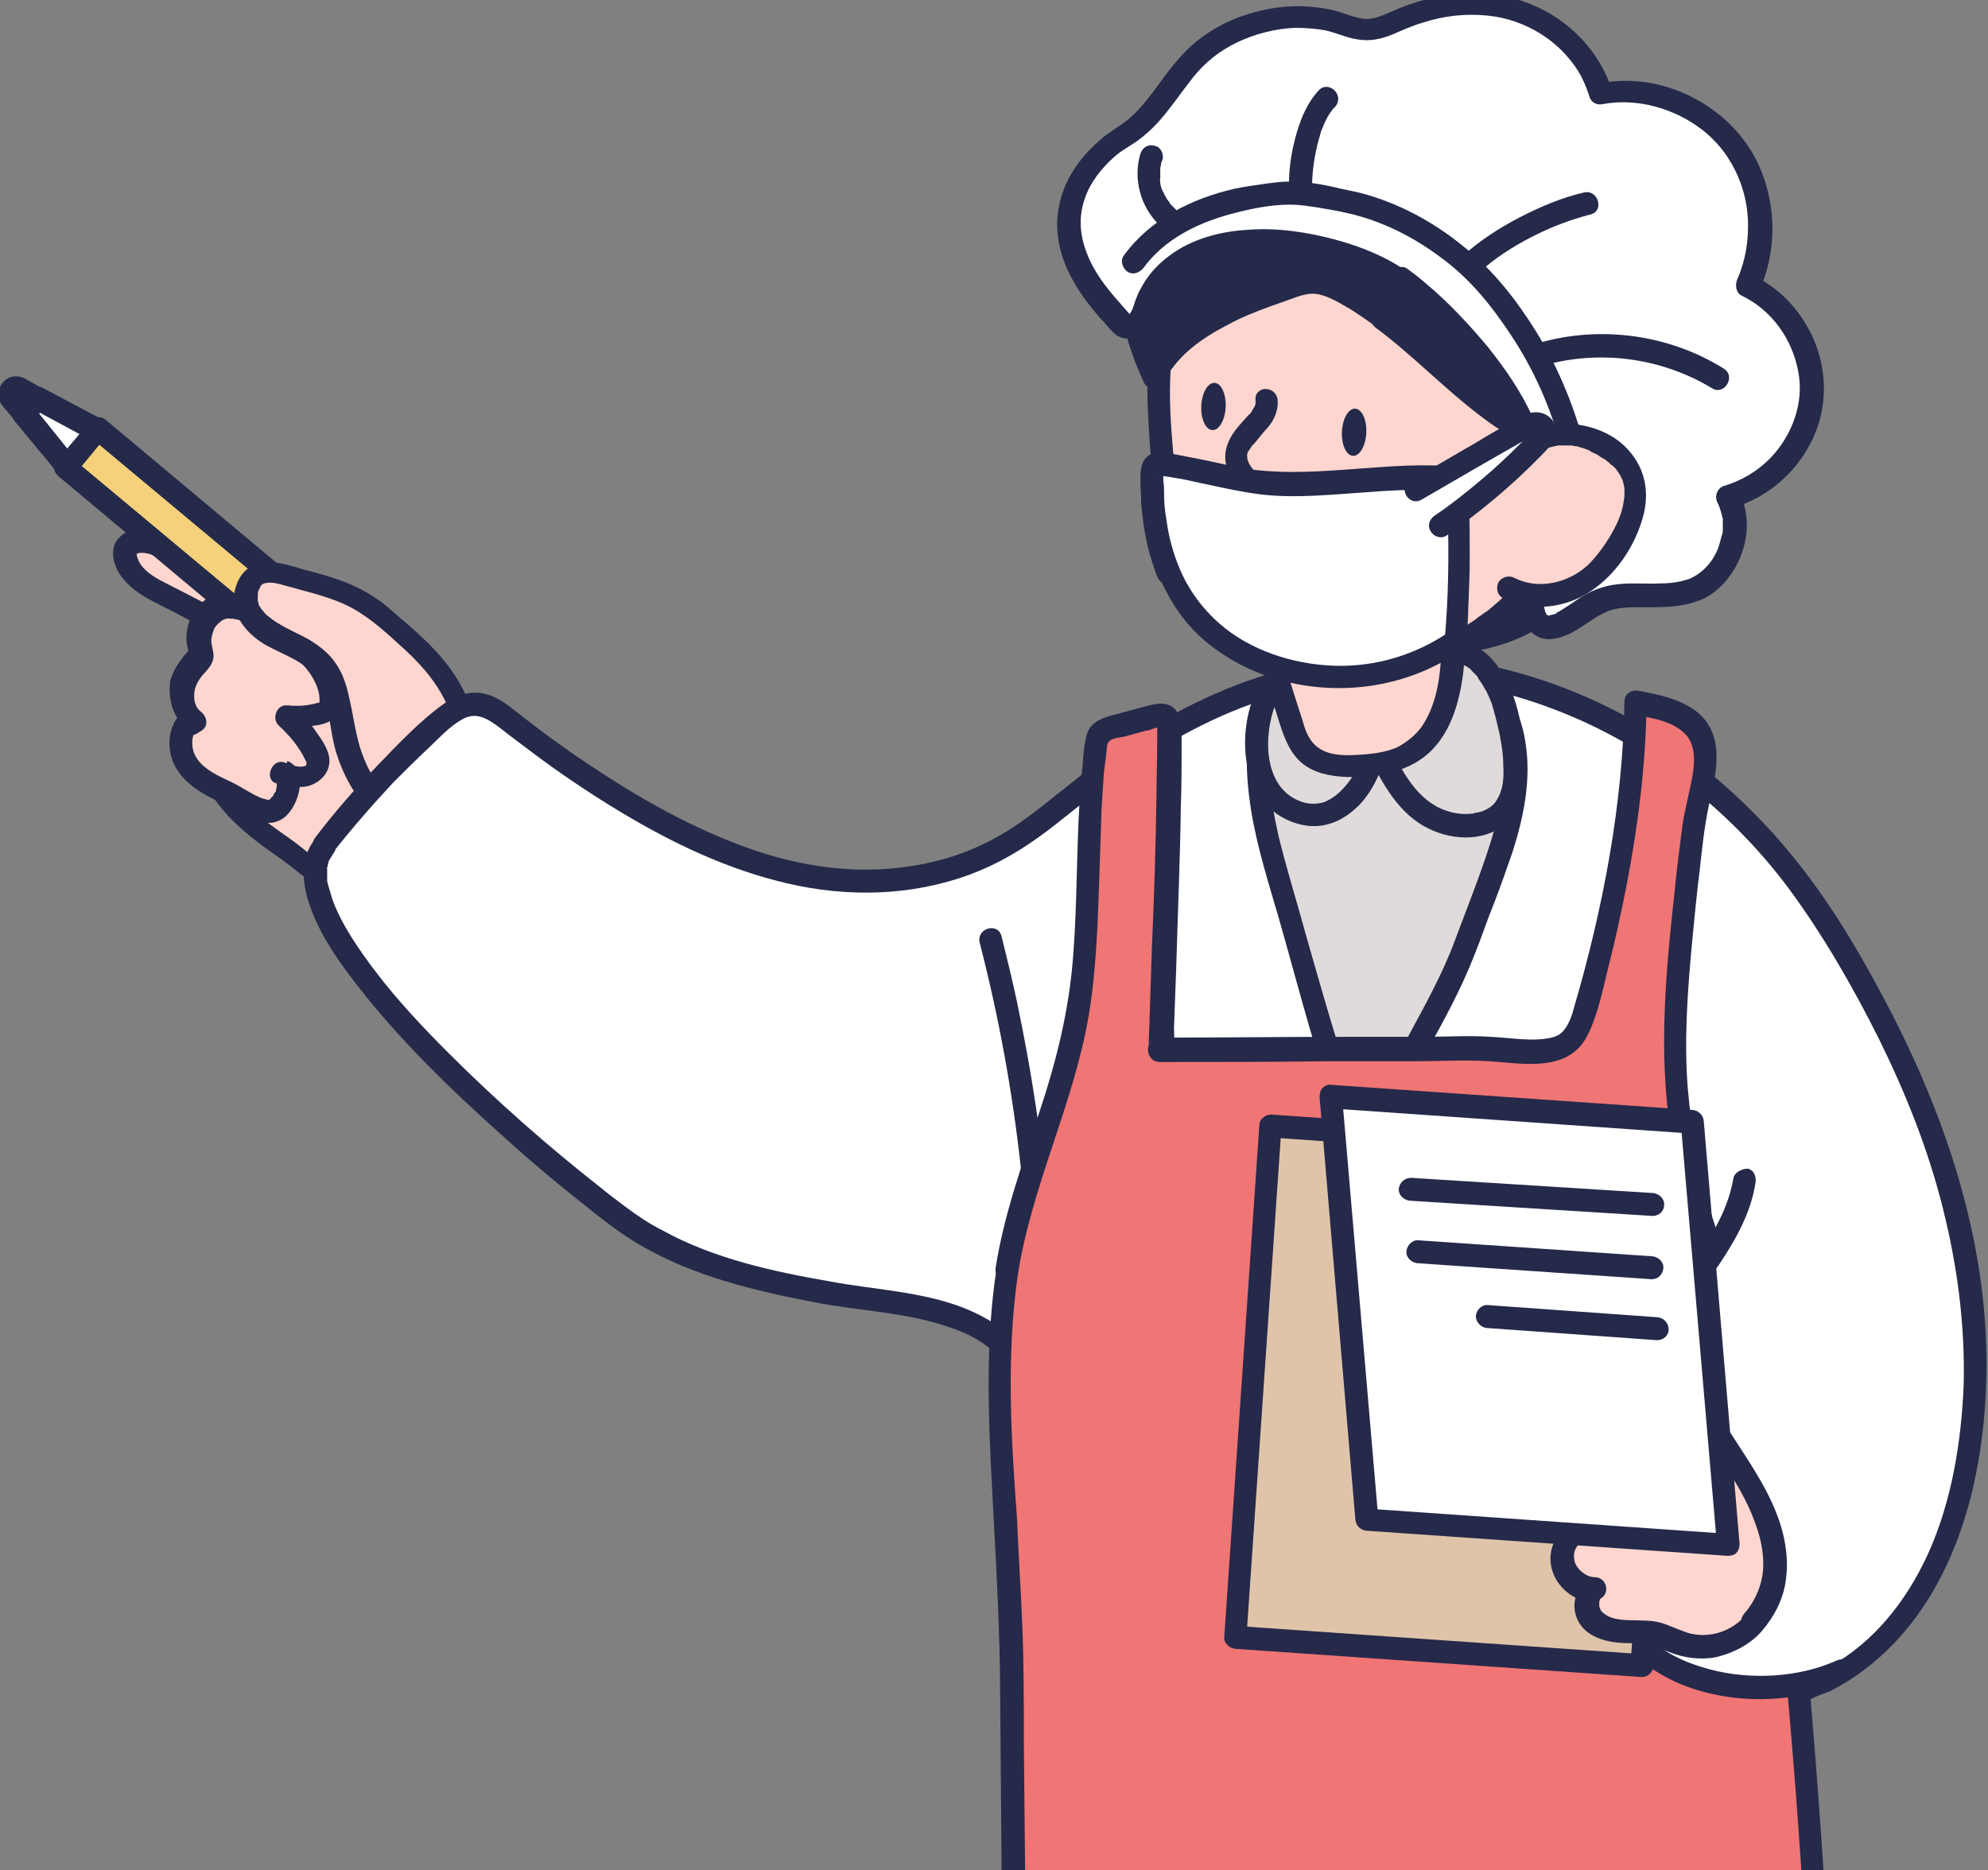 <svg width="186" height="175" viewBox="0 0 186 175" fill="none" xmlns="http://www.w3.org/2000/svg">
<rect x="0" y="0" width="186" height="175" fill="#808080" stroke="none"/>
<g clip-path="url(#clip0_1914_4069)">
<path d="M20.198 65.29C19.913 67.786 19.271 70.496 20.269 72.921C20.697 73.848 21.339 74.703 22.052 75.488C23.264 76.843 24.691 77.984 26.188 78.982C28.328 80.337 31.965 84.046 34.532 84.188C37.242 84.402 40.308 80.836 41.164 78.554C41.877 76.772 41.663 74.775 41.164 72.921C40.094 68.57 37.599 65.005 34.746 61.653C31.751 58.23 29.825 56.59 25.332 54.878C21.838 53.594 18.344 52.311 14.849 50.956C13.78 50.528 12.282 50.385 11.854 51.383C11.64 51.883 11.783 52.382 12.068 52.881C12.924 54.521 14.778 55.306 16.418 56.09C20.554 58.087 24.405 60.868 27.614 64.149" fill="#FFD6CF"/>
<path d="M19.128 65.29C18.915 67.144 18.487 69.07 18.701 70.995C18.843 72.065 19.057 73.063 19.556 73.99C20.055 74.846 20.697 75.63 21.339 76.344C22.694 77.77 24.192 78.911 25.832 80.052C26.973 80.836 27.971 81.692 29.184 82.619C30.396 83.546 31.608 84.402 33.035 84.973C34.461 85.472 35.887 85.258 37.171 84.616C38.597 83.903 39.81 82.691 40.737 81.407C41.735 80.052 42.448 78.626 42.591 76.914C42.805 74.989 42.306 72.921 41.664 71.066C41.093 69.355 40.237 67.643 39.31 66.074C38.312 64.505 37.242 63.008 36.03 61.581C34.96 60.369 33.891 59.157 32.749 58.016C31.68 57.017 30.539 56.162 29.255 55.449C27.686 54.593 25.975 53.951 24.263 53.309C22.195 52.525 20.127 51.811 18.059 51.027C17.06 50.67 16.062 50.242 15.063 49.886C14.35 49.672 13.637 49.458 12.853 49.529C11.997 49.601 11.213 50.029 10.785 50.813C10.357 51.74 10.642 52.881 11.213 53.737C12.211 55.234 13.78 56.019 15.349 56.803C18.843 58.515 21.981 60.512 24.834 63.008C25.547 63.65 26.189 64.291 26.83 64.933C27.829 65.932 29.326 64.434 28.328 63.436C25.832 60.868 22.979 58.658 19.913 56.875C18.415 56.019 16.918 55.306 15.42 54.521C14.279 53.951 12.995 53.166 12.781 51.883C12.781 51.883 12.853 52.097 12.781 51.811C12.781 51.883 12.71 51.883 12.781 51.811C12.639 51.954 12.781 51.811 12.781 51.811C12.639 51.811 12.71 51.811 12.781 51.811C12.853 51.811 12.924 51.811 12.995 51.74C12.781 51.811 12.995 51.74 12.995 51.74C13.209 51.74 13.352 51.74 13.566 51.74C13.423 51.74 13.78 51.811 13.851 51.811C13.994 51.811 14.136 51.883 14.279 51.954C14.707 52.097 15.206 52.311 15.634 52.453C17.559 53.166 19.485 53.88 21.41 54.593C24.406 55.734 27.472 56.661 30.04 58.586C30.04 58.586 30.182 58.729 30.111 58.658C30.182 58.729 30.253 58.729 30.253 58.8C30.396 58.872 30.467 59.014 30.61 59.086C30.895 59.299 31.109 59.513 31.395 59.799C31.894 60.298 32.393 60.797 32.821 61.296C33.891 62.437 34.96 63.65 35.887 64.933C37.884 67.643 39.524 70.638 40.237 73.99C40.38 74.846 40.523 75.702 40.451 76.558C40.451 76.985 40.38 77.342 40.237 77.77C40.166 77.984 40.095 78.198 40.023 78.34C40.023 78.412 39.952 78.554 40.023 78.34C39.952 78.412 39.952 78.554 39.881 78.626C39.31 79.838 38.526 80.765 37.528 81.692C37.028 82.12 36.6 82.477 35.959 82.762C35.531 82.976 34.96 83.19 34.532 83.19C34.461 83.19 34.105 83.118 34.318 83.19C34.176 83.19 34.105 83.118 33.962 83.118C33.819 83.047 33.677 83.047 33.534 82.976C33.463 82.976 33.391 82.904 33.32 82.904C33.249 82.833 33.391 82.976 33.249 82.833C32.678 82.548 32.108 82.191 31.537 81.835C30.396 81.05 29.326 80.195 28.257 79.339C27.116 78.412 25.832 77.627 24.691 76.7C23.407 75.63 21.981 74.347 21.197 72.849C20.412 71.352 20.555 69.569 20.697 67.928C20.769 67.073 20.911 66.217 21.054 65.29C21.125 64.719 20.483 64.22 19.984 64.22C19.556 64.22 19.2 64.719 19.128 65.29Z" fill="#25294A"/>
<path d="M9.188 40.087L6.121 43.75L28.432 62.427L31.499 58.764L9.188 40.087Z" fill="#F4D17A"/>
<path d="M28.47 63.436C28.185 63.436 27.971 63.364 27.757 63.222L5.436 44.537C5.222 44.323 5.079 44.109 5.079 43.824C5.079 43.539 5.15 43.254 5.293 43.04L8.36 39.403C8.716 38.975 9.429 38.904 9.857 39.26L32.179 57.944C32.606 58.301 32.678 59.014 32.321 59.442L29.255 63.079C29.041 63.293 28.827 63.436 28.542 63.436C28.542 63.436 28.47 63.436 28.47 63.436ZM7.646 43.61L28.328 60.868L29.968 58.872L9.287 41.614L7.646 43.61Z" fill="#25294A"/>
<path d="M9.144 40.258L6.291 43.61L2.298 38.69L3.51 37.263L9.144 40.258Z" fill="white"/>
<path d="M6.292 44.68C5.935 44.68 5.65 44.537 5.436 44.323L1.371 39.403C1.014 38.975 1.014 38.404 1.371 38.048L2.583 36.55C2.94 36.194 3.439 36.051 3.938 36.265L9.572 39.26C9.857 39.403 10.071 39.688 10.143 39.973C10.214 40.258 10.143 40.615 9.929 40.829L7.147 44.181C6.933 44.537 6.648 44.68 6.292 44.68ZM3.653 38.69L6.292 41.97L7.433 40.615L3.724 38.618L3.653 38.69Z" fill="#25294A"/>
<path d="M3.511 37.263L2.298 38.761L1.086 37.335C0.658 36.835 1.228 36.122 1.87 36.407L3.511 37.263Z" fill="#25294A"/>
<path d="M2.298 39.759C1.941 39.759 1.656 39.617 1.442 39.403L0.23 37.976C-0.269 37.335 -0.269 36.479 0.23 35.837C0.729 35.195 1.585 35.053 2.298 35.409L3.938 36.336C4.223 36.479 4.437 36.764 4.509 37.049C4.58 37.335 4.509 37.691 4.295 37.905L3.082 39.403C2.869 39.617 2.583 39.759 2.298 39.759Z" fill="#25294A"/>
<path d="M17.844 67.715C17.916 67.643 18.058 67.572 18.201 67.501C17.416 66.93 16.988 65.86 17.06 64.933C17.131 64.006 17.63 63.008 18.343 62.295C18.557 62.081 18.771 61.867 18.843 61.581C18.914 61.225 18.843 60.94 18.771 60.583C18.486 59.228 19.057 57.802 20.269 57.089C22.836 55.591 27.828 60.013 29.469 61.867C30.467 62.937 31.18 64.434 31.038 65.932C31.038 66.217 30.966 66.502 30.752 66.716C30.61 66.859 30.324 66.93 30.11 67.001C29.112 67.215 28.042 67.287 26.973 67.215C28.042 68.142 28.898 69.284 29.54 70.496C29.754 70.852 29.968 71.28 29.896 71.708C29.825 72.421 29.112 72.849 28.399 72.921C27.686 72.992 27.044 72.707 26.402 72.493C27.828 73.063 26.687 75.844 25.618 76.201C24.405 76.558 22.195 74.846 21.053 74.347C19.627 73.705 18.201 72.921 17.416 71.566C16.703 70.353 16.846 68.57 17.844 67.715Z" fill="#FFD6CF"/>
<path d="M18.415 68.642C18.557 68.57 18.629 68.499 18.771 68.428C19.556 68 19.413 67.073 18.771 66.573C18.13 66.074 18.058 65.147 18.272 64.363C18.415 63.935 18.629 63.578 18.914 63.222C19.413 62.651 19.912 62.223 19.984 61.439C19.984 60.94 19.77 60.369 19.77 59.941C19.77 59.585 19.912 59.157 20.055 58.8C20.269 58.444 20.554 58.23 20.84 58.016C21.053 57.873 20.625 58.087 20.84 58.016C20.911 58.016 20.911 58.016 20.982 57.944C21.053 57.944 21.125 57.944 21.196 57.873C20.911 57.944 21.267 57.873 21.339 57.873C21.41 57.873 21.909 57.944 21.624 57.873C21.767 57.873 21.909 57.944 22.052 57.944C22.266 58.016 22.408 58.016 22.622 58.087C22.694 58.087 22.836 58.158 22.908 58.158C22.694 58.087 23.122 58.23 23.122 58.23C23.906 58.586 24.619 59.086 25.261 59.513C25.903 59.941 26.545 60.512 27.186 61.082C27.686 61.51 28.185 62.009 28.613 62.509C29.326 63.364 29.896 64.434 29.896 65.504C29.896 65.433 29.896 65.932 29.896 65.789C29.825 65.932 29.825 65.932 29.896 65.789C29.896 65.789 29.896 65.789 29.968 65.718C29.968 65.718 29.112 65.932 29.041 65.932C28.328 66.074 27.543 66.074 26.83 66.003C25.903 65.932 25.404 67.215 26.045 67.857C27.044 68.784 27.971 69.854 28.541 71.066C28.613 71.209 28.684 71.28 28.684 71.423C28.684 71.423 28.613 71.637 28.684 71.494C28.684 71.423 28.613 71.566 28.684 71.566C28.541 71.708 28.541 71.708 28.399 71.708C27.971 71.851 27.186 71.566 26.616 71.352C25.475 70.924 24.69 72.849 25.76 73.277C25.831 73.277 25.831 73.348 25.903 73.348C25.831 73.277 25.831 73.277 25.831 73.277C25.831 73.348 26.045 73.348 25.903 73.277C25.831 73.277 25.831 73.206 25.903 73.277C25.76 73.135 25.903 73.206 25.903 73.206V73.348C25.974 73.491 25.903 73.135 25.903 73.277C25.903 73.348 25.903 73.42 25.903 73.42C25.903 73.491 25.831 73.705 25.903 73.562C25.903 73.705 25.831 73.776 25.831 73.919C25.831 74.062 25.76 74.133 25.689 74.204C25.76 73.99 25.617 74.347 25.617 74.347C25.546 74.489 25.475 74.561 25.404 74.632C25.475 74.489 25.404 74.632 25.332 74.703C25.261 74.775 25.047 74.989 25.261 74.775L25.19 74.846C25.118 74.917 25.404 74.775 25.261 74.846C25.118 74.917 25.475 74.846 25.19 74.846C24.976 74.846 25.261 74.917 25.047 74.846C24.833 74.775 24.477 74.703 24.334 74.632C23.478 74.275 22.48 73.562 21.553 73.135C20.483 72.635 19.199 72.065 18.486 71.066C18.13 70.567 17.987 70.068 17.987 69.497C17.987 68.998 18.13 68.499 18.557 68.142C18.985 67.786 18.914 67.001 18.557 66.645C18.13 66.217 17.488 66.288 17.06 66.645C15.705 67.857 15.562 69.925 16.275 71.494C16.988 73.063 18.629 74.133 20.126 74.846C21.41 75.488 22.622 76.344 23.977 76.772C24.619 76.985 25.332 77.128 25.974 76.843C26.616 76.629 27.115 76.058 27.472 75.416C28.185 74.133 28.541 71.922 26.901 71.209C26.616 71.851 26.331 72.493 26.045 73.135C26.973 73.491 28.042 73.848 29.041 73.491C30.039 73.135 30.823 72.279 30.823 71.209C30.823 70.211 30.11 69.212 29.54 68.428C28.969 67.572 28.256 66.787 27.543 66.146C27.258 66.787 27.044 67.358 26.759 68C27.614 68.071 28.399 68 29.183 67.928C29.896 67.857 30.752 67.715 31.323 67.144C32.464 66.074 31.893 63.935 31.323 62.723C30.467 60.868 28.755 59.442 27.186 58.23C25.546 56.946 23.692 55.591 21.553 55.449C18.985 55.234 17.131 57.873 17.488 60.298C17.488 60.441 17.63 60.868 17.63 60.94C17.63 60.868 17.488 61.082 17.416 61.154C17.274 61.296 17.131 61.439 17.06 61.581C16.561 62.223 16.133 62.937 15.919 63.721C15.705 65.647 16.275 67.358 17.702 68.356C17.702 67.715 17.702 67.144 17.702 66.502C17.559 66.573 17.488 66.645 17.345 66.716C16.917 67.073 16.632 67.643 16.988 68.214C17.202 68.642 17.916 68.998 18.415 68.642Z" fill="#25294A"/>
<path d="M45.086 74.775C44.73 73.206 44.373 71.637 44.088 70.068C43.731 68.57 43.446 67.001 42.804 65.646C41.306 62.223 38.668 60.227 35.887 57.802C33.248 55.52 30.181 54.878 26.83 53.951C25.974 53.737 25.047 53.523 24.262 53.88C22.979 54.45 22.693 56.233 23.335 57.445C23.977 58.658 25.189 59.442 26.402 60.013C27.614 60.654 28.969 61.154 29.896 62.152C31.679 64.006 31.75 66.787 32.321 69.284C33.462 74.204 36.528 77.057 40.879 79.196" fill="#FFD6CF"/>
<path d="M46.085 74.489C45.8 73.135 45.514 71.708 45.158 70.353C44.873 69.07 44.587 67.715 44.159 66.502C43.375 64.149 42.02 62.152 40.237 60.369C39.453 59.585 38.597 58.8 37.741 58.087C36.814 57.303 35.958 56.447 34.889 55.805C32.963 54.521 30.681 53.88 28.47 53.309C27.258 52.953 25.974 52.525 24.762 52.596C23.478 52.739 22.551 53.523 22.123 54.735C21.267 57.089 22.836 59.157 24.762 60.298C25.76 60.868 26.83 61.296 27.828 61.867C28.755 62.437 29.469 63.079 29.896 64.006C30.824 65.86 30.824 68.214 31.394 70.211C32.036 72.421 33.177 74.489 34.746 76.13C36.315 77.77 38.24 78.982 40.237 79.981C40.736 80.266 41.378 80.123 41.735 79.624C42.02 79.125 41.877 78.412 41.378 78.126C38.169 76.558 35.316 74.275 34.033 70.924C33.248 68.998 33.106 67.001 32.606 65.005C32.392 64.006 32.036 63.008 31.465 62.152C30.824 61.154 29.896 60.441 28.827 59.799C27.9 59.3 26.901 58.872 25.974 58.301C25.618 58.087 25.261 57.802 24.904 57.517C24.762 57.374 24.619 57.16 24.477 57.017C24.405 56.946 24.405 56.875 24.334 56.803C24.263 56.732 24.263 56.661 24.191 56.59C24.263 56.661 24.191 56.661 24.191 56.518C24.191 56.376 24.12 56.304 24.12 56.162C24.049 55.805 24.12 56.233 24.12 56.019C24.12 55.948 24.12 55.805 24.12 55.734C24.12 55.734 24.12 55.377 24.12 55.591C24.12 55.449 24.191 55.234 24.263 55.092C24.191 55.306 24.334 54.949 24.334 54.949C24.405 54.878 24.405 54.807 24.334 54.878C24.405 54.807 24.405 54.807 24.477 54.735C24.619 54.593 24.904 54.521 25.261 54.521C25.832 54.521 26.402 54.735 26.973 54.878C28.969 55.449 31.038 55.876 32.892 56.875C34.746 57.873 36.315 59.371 37.884 60.797C39.595 62.366 41.164 64.22 42.02 66.431C42.519 67.715 42.804 69.07 43.09 70.424C43.375 71.922 43.731 73.348 44.017 74.846C44.159 75.416 44.801 75.773 45.3 75.559C45.942 75.702 46.227 75.06 46.085 74.489Z" fill="#25294A"/>
<path d="M30.253 79.196C33.534 74.989 37.171 71.138 41.164 67.572C42.091 66.787 43.09 65.932 44.302 65.932C45.514 65.932 46.584 66.716 47.511 67.429C55.57 73.776 65.554 80.195 75.752 82.12C80.958 83.118 86.449 82.477 91.37 80.48C96.219 78.483 99.927 74.49 104.278 71.566C107.344 69.498 110.553 67.501 113.976 66.003C134.943 56.732 158.263 67.073 170.172 85.615C180.798 102.088 188.286 121.771 182.795 141.454C180.798 148.514 176.305 155.146 169.53 157.927C168.674 158.284 167.747 158.64 167.391 159.425C167.106 159.924 167.177 160.566 167.248 161.136C167.676 165.915 168.318 170.55 169.031 175.257C169.887 180.677 168.96 186.952 168.888 192.444C168.746 203.783 168.461 215.122 168.461 226.461C168.461 228.957 128.667 225.89 124.816 225.747C118.255 225.533 111.409 226.746 104.919 226.033C97.717 225.319 99.428 220.327 99.357 213.98C99.285 198.006 98.858 182.032 98.144 166.129C97.717 157.713 97.146 149.298 96.647 140.812C96.362 136.248 97.503 130.543 94.507 126.763C90.728 121.914 82.241 121.985 76.679 120.915C70.475 119.703 64.127 118.277 58.779 114.639C53.644 111.074 24.12 87.041 30.253 79.196Z" fill="white"/>
<path d="M31.038 79.909C32.892 77.556 34.817 75.345 36.814 73.206C37.884 72.136 38.953 71.066 40.094 69.997C41.093 69.07 42.091 67.928 43.304 67.287C44.587 66.573 45.657 67.287 46.727 68.071C47.797 68.927 48.866 69.711 50.007 70.567C52.289 72.279 54.714 73.919 57.139 75.416C61.988 78.412 67.123 80.979 72.614 82.405C78.248 83.903 84.167 83.974 89.729 82.191C92.368 81.336 94.793 80.052 97.075 78.412C99.285 76.843 101.282 75.06 103.422 73.491C107.915 70.139 112.907 67.215 118.184 65.504C127.027 62.58 136.654 63.008 145.355 66.36C154.055 69.64 161.828 75.702 167.391 83.19C170.6 87.54 173.381 92.389 175.806 97.239C178.302 102.302 180.441 107.651 181.796 113.142C183.151 118.562 183.864 124.053 183.722 129.615C183.508 134.964 182.581 140.598 180.37 145.447C178.373 149.797 175.307 153.72 171.099 156.002C170.101 156.572 168.888 156.929 167.961 157.499C166.82 158.213 166.321 159.282 166.321 160.566C166.392 163.561 166.892 166.699 167.319 169.694C167.747 172.689 168.389 175.685 168.532 178.68C168.674 181.604 168.461 184.528 168.247 187.38C167.89 193.585 167.89 199.789 167.819 205.993C167.747 212.412 167.605 218.83 167.605 225.248C167.605 225.391 167.605 226.389 167.605 226.389C167.533 226.389 167.676 226.104 167.676 226.104C167.676 226.033 167.819 225.89 167.819 225.819C167.676 225.961 168.033 225.676 167.89 225.747C167.676 225.89 167.819 225.819 167.89 225.747C167.747 225.747 167.676 225.819 167.533 225.819C167.248 225.89 166.892 225.961 166.606 225.961C166.963 225.89 166.392 225.961 166.25 225.961C166.036 225.961 165.822 226.033 165.537 226.033C159.974 226.46 154.269 226.104 148.706 225.89C142.573 225.605 136.369 225.248 130.236 224.82C128.596 224.749 126.884 224.606 125.244 224.535C119.895 224.321 114.547 225.034 109.198 225.034C106.987 225.034 104.135 225.177 102.138 224.036C100.997 223.323 100.569 222.182 100.427 220.898C100.284 219.044 100.427 217.19 100.498 215.335C100.569 212.412 100.498 209.488 100.498 206.564C100.355 193.727 99.999 180.891 99.428 168.125C99.143 161.707 98.786 155.36 98.358 149.013C98.144 145.946 97.859 142.951 97.788 139.885C97.717 137.46 97.93 134.964 97.717 132.539C97.503 130.115 96.861 127.833 95.363 125.907C94.008 124.267 92.154 123.197 90.229 122.413C86.235 120.844 81.885 120.701 77.677 119.917C72.329 118.99 66.766 117.777 61.988 115.139C60.704 114.497 59.563 113.712 58.422 112.857C57.567 112.215 56.996 111.787 56.212 111.145C51.22 107.223 46.441 103.015 41.949 98.522C39.595 96.169 37.242 93.673 35.174 90.963C33.605 88.895 31.965 86.542 31.109 84.188C30.966 83.689 30.824 83.261 30.681 82.762C30.681 82.619 30.61 82.548 30.61 82.405C30.61 82.405 30.61 82.477 30.61 82.263C30.61 82.049 30.61 81.835 30.61 81.621C30.61 81.55 30.61 81.407 30.61 81.336C30.61 81.193 30.538 81.478 30.61 81.193C30.681 80.979 30.681 80.836 30.752 80.623C30.752 80.551 30.895 80.337 30.824 80.48C30.752 80.623 30.895 80.337 30.895 80.337C31.038 80.123 31.109 79.981 31.252 79.767C31.608 79.339 31.323 78.554 30.895 78.269C30.325 77.912 29.754 78.198 29.397 78.626C28.114 80.266 28.256 82.548 28.898 84.474C29.754 87.112 31.323 89.466 32.963 91.605C37.171 97.167 42.305 102.088 47.511 106.724C49.722 108.72 52.004 110.646 54.357 112.5C56.14 113.926 57.995 115.424 59.991 116.565C64.912 119.418 70.546 120.772 76.108 121.842C80.387 122.698 84.88 122.769 89.016 124.267C90.942 124.909 92.796 125.978 94.008 127.69C95.363 129.687 95.648 132.111 95.648 134.465C95.72 137.032 95.577 139.6 95.791 142.238C96.005 145.447 96.219 148.656 96.433 151.866C97.217 164.916 97.788 177.895 98.144 190.946C98.287 197.507 98.43 204.139 98.43 210.771C98.43 213.196 98.43 215.621 98.287 218.045C98.216 219.686 98.144 221.468 98.715 223.037C100.284 227.53 106.203 227.316 110.125 227.245C115.26 227.174 120.323 226.532 125.458 226.746C130.236 226.96 134.943 227.316 139.721 227.602C146.282 227.958 152.914 228.315 159.546 228.386C161.828 228.386 164.182 228.457 166.464 228.172C167.106 228.101 167.819 228.029 168.461 227.815C169.459 227.459 169.673 226.817 169.673 225.747C169.673 219.186 169.744 212.625 169.887 205.993C169.958 199.718 169.958 193.371 170.315 187.095C170.529 184.171 170.671 181.176 170.529 178.252C170.386 175.185 169.673 172.19 169.316 169.124C169.102 167.555 168.888 166.057 168.746 164.488C168.674 163.704 168.603 162.919 168.532 162.135C168.461 161.493 168.247 160.566 168.461 159.924C168.746 158.997 170.529 158.569 171.313 158.213C172.383 157.642 173.453 157 174.38 156.287C183.009 149.797 185.79 138.245 185.861 127.975C185.933 116.422 182.296 105.226 177.09 95.028C174.594 90.179 171.812 85.329 168.461 81.05C165.465 77.199 162.042 73.848 158.191 70.924C150.632 65.29 141.432 61.724 131.948 61.368C127.169 61.225 122.32 61.867 117.756 63.364C112.336 65.147 107.273 68 102.709 71.352C100.498 72.992 98.43 74.775 96.219 76.415C93.937 78.126 91.512 79.41 88.731 80.266C82.954 81.977 77.107 81.621 71.402 79.838C65.839 78.055 60.633 75.203 55.784 71.993C53.359 70.424 51.006 68.713 48.724 66.93C47.725 66.146 46.656 65.219 45.372 64.933C44.017 64.577 42.662 65.076 41.521 65.86C39.239 67.501 37.242 69.64 35.245 71.708C33.177 73.848 31.252 76.058 29.469 78.412C28.684 79.481 30.182 80.979 31.038 79.909Z" fill="#25294A"/>
<path d="M91.654 88.182C93.437 95.099 94.721 102.088 95.505 109.22C95.719 111.216 95.933 113.285 96.076 115.353C96.147 115.923 96.504 116.422 97.146 116.422C97.716 116.422 98.287 115.923 98.215 115.353C97.716 108.079 96.646 100.876 95.149 93.744C94.721 91.748 94.222 89.679 93.722 87.683C93.437 86.256 91.369 86.827 91.654 88.182Z" fill="#25294A"/>
<path d="M136.583 62.58C139.222 63.436 141.004 66.217 141.504 69.07C142.645 75.345 139.364 81.763 137.367 87.611C135.014 94.315 130.236 101.018 127.312 107.508C123.96 98.451 122.106 90.892 119.111 80.551C117.899 76.272 116.686 69.997 118.683 65.646C119.753 63.364 122.534 61.653 124.745 62.865" fill="#E0DADA"/>
<path d="M136.297 63.65C138.651 64.505 140.077 67.073 140.505 69.497C141.075 72.635 140.362 75.916 139.435 78.911C138.437 82.049 137.224 85.044 136.083 88.111C134.942 91.177 133.302 94.101 131.733 97.025C129.879 100.305 127.954 103.586 126.456 107.009C127.098 107.08 127.74 107.151 128.381 107.294C126.028 100.947 124.174 94.457 122.32 87.968C121.821 86.185 121.321 84.402 120.822 82.691C120.394 81.122 119.895 79.481 119.539 77.841C118.897 74.917 118.397 71.708 118.897 68.713C119.182 67.144 119.61 65.718 120.751 64.648C121.25 64.22 121.821 63.864 122.462 63.721C122.819 63.65 122.962 63.578 123.389 63.65C123.603 63.65 123.461 63.65 123.461 63.65C123.603 63.65 123.675 63.721 123.817 63.721C124.031 63.792 124.103 63.792 124.245 63.864C124.744 64.149 125.386 64.006 125.743 63.507C126.028 63.008 125.885 62.295 125.386 62.009C123.889 61.225 122.248 61.368 120.751 62.152C119.325 62.937 118.255 64.22 117.613 65.718C116.329 68.856 116.543 72.493 117.043 75.773C117.613 79.267 118.683 82.619 119.681 86.042C120.68 89.537 121.607 93.031 122.605 96.454C123.746 100.305 124.958 104.085 126.385 107.865C126.527 108.292 126.813 108.578 127.24 108.649C127.597 108.72 128.096 108.506 128.31 108.15C131.163 101.732 135.37 95.955 137.938 89.394C138.579 87.825 139.079 86.256 139.72 84.687C140.362 83.047 140.933 81.407 141.503 79.767C142.573 76.415 143.286 72.921 142.716 69.426C142.216 66.074 140.291 62.794 136.939 61.581C136.369 61.368 135.798 61.795 135.656 62.295C135.37 62.865 135.727 63.436 136.297 63.65Z" fill="#25294A"/>
<path d="M133.944 60.654C139.578 60.155 140.933 65.718 141.504 69.997C141.789 72.065 141.932 74.418 140.434 75.916C138.651 77.77 135.228 77.485 133.089 75.916C130.949 74.347 129.808 71.922 128.667 69.64C128.097 71.993 126.742 74.917 124.246 75.916C122.534 76.629 120.395 75.916 119.111 74.561C117.827 73.206 117.328 71.209 117.328 69.355C117.328 65.932 119.111 62.437 122.106 60.797" fill="#E0DADA"/>
<path d="M133.945 61.724C134.23 61.724 134.515 61.653 134.8 61.724C134.943 61.724 135.014 61.724 135.157 61.724C135.228 61.724 135.3 61.724 135.371 61.724C135.228 61.724 135.371 61.724 135.442 61.724C135.656 61.795 135.87 61.795 136.084 61.867C136.227 61.867 136.298 61.938 136.441 62.009C136.512 62.009 136.512 62.009 136.583 62.081C136.726 62.152 136.441 62.009 136.655 62.081C136.869 62.152 137.011 62.295 137.225 62.366C137.296 62.437 137.439 62.509 137.51 62.58C137.368 62.437 137.653 62.651 137.653 62.723C137.796 62.865 137.938 63.008 138.081 63.151C138.152 63.222 138.224 63.293 138.295 63.436C138.295 63.436 138.366 63.578 138.295 63.507C138.224 63.436 138.366 63.578 138.366 63.578C138.651 63.935 138.865 64.363 139.079 64.719C139.151 64.791 139.151 64.933 139.222 65.005C139.222 65.076 139.365 65.29 139.293 65.147C139.365 65.361 139.507 65.647 139.579 65.86C139.864 66.787 140.078 67.715 140.292 68.642C140.506 69.783 140.648 70.567 140.648 71.637C140.72 72.778 140.648 73.919 140.006 74.917C139.721 75.345 139.436 75.559 139.008 75.773C138.723 75.916 138.723 75.916 138.437 75.987C138.295 75.987 138.224 76.058 138.081 76.058C138.01 76.058 137.938 76.058 137.867 76.13C137.653 76.13 138.01 76.13 137.796 76.13C136.726 76.272 135.656 76.058 134.729 75.63C132.162 74.418 130.878 71.566 129.737 69.141C129.309 68.285 128.026 68.57 127.812 69.426C127.455 70.995 126.813 72.564 125.744 73.705C125.244 74.275 124.602 74.775 123.889 75.06C123.176 75.274 122.392 75.274 121.679 74.989C118.184 73.705 118.184 68.856 119.325 65.932C120.038 64.22 121.251 62.651 122.891 61.724C124.103 61.082 123.034 59.228 121.821 59.87C117.828 62.081 115.973 66.859 116.615 71.209C116.972 73.42 118.184 75.63 120.252 76.629C121.251 77.128 122.392 77.413 123.533 77.271C124.674 77.128 125.672 76.629 126.528 75.916C128.311 74.49 129.309 72.136 129.808 69.997C129.167 70.068 128.525 70.139 127.883 70.282C129.095 72.921 130.593 75.773 133.16 77.271C135.514 78.626 138.723 78.911 140.933 77.057C143.287 75.131 142.93 71.779 142.502 69.141C142.217 67.001 141.718 64.862 140.577 63.008C139.935 61.938 139.079 61.011 138.01 60.441C136.797 59.799 135.371 59.585 134.016 59.656C133.445 59.727 132.946 60.084 132.946 60.726C132.875 61.225 133.374 61.795 133.945 61.724Z" fill="#25294A"/>
<path d="M94.151 119.061C94.222 118.633 94.293 118.277 94.365 117.849C95.719 110.075 99.428 102.801 100.783 94.814C102.138 86.684 101.353 77.984 102.494 69.711C102.566 69.355 102.637 68.998 102.851 68.713C103.136 68.428 103.493 68.285 103.921 68.214C105.276 67.857 106.702 67.501 108.057 67.144C108.342 67.073 108.627 67.001 108.913 67.144C109.269 67.287 109.341 67.786 109.412 68.214C109.554 70.853 108.699 98.308 108.556 98.308C115.26 98.308 122.034 98.237 128.738 98.237C132.019 98.237 135.299 98.237 138.579 98.237C140.719 98.237 145.212 99.236 146.852 97.524C147.708 96.668 148.064 95.385 148.421 94.244C150.988 84.973 152.914 75.488 153.056 65.86C154.839 66.146 156.693 66.502 158.12 67.572C160.972 69.783 158.975 73.99 158.619 76.914C157.977 81.621 157.478 86.256 157.121 91.034C156.836 94.457 156.693 97.952 156.907 101.446C157.406 109.22 159.689 117.635 163.468 124.481C167.105 131.042 166.606 140.955 167.39 148.3C169.958 174.258 171.455 200.003 170.742 226.104C170.671 227.388 170.671 228.743 169.886 229.741C168.745 231.31 166.535 231.453 164.609 231.453C152.201 231.453 139.792 231.31 127.312 231.025C119.111 230.811 102.423 233.663 95.292 229.884C95.078 205.066 94.864 180.249 94.721 155.431C94.436 143.807 92.439 130.471 94.151 119.061Z" fill="#F07575"/>
<path d="M95.221 119.346C96.504 111.002 100.427 103.372 101.853 95.099C102.566 90.82 102.709 86.47 102.851 82.191C102.923 79.981 102.994 77.77 103.065 75.63C103.137 74.561 103.208 73.42 103.279 72.35C103.35 71.779 103.422 71.209 103.493 70.638C103.564 70.282 103.493 69.64 103.778 69.355C104.064 69.07 104.848 68.998 105.205 68.927C105.704 68.784 106.274 68.642 106.774 68.499C106.988 68.428 107.201 68.356 107.415 68.356C107.629 68.285 108.2 68.071 108.342 68.071C108.342 68.071 108.2 67.857 108.271 68.071C108.271 68.142 108.271 68.142 108.271 68.214C108.271 68.642 108.271 69.141 108.271 69.569C108.271 71.209 108.2 72.921 108.2 74.561C108.129 79.267 107.986 83.974 107.772 88.681C107.701 90.892 107.629 93.031 107.558 95.242C107.558 95.955 107.487 96.668 107.487 97.31C107.487 97.524 107.487 97.738 107.415 97.952C107.415 98.023 107.415 98.094 107.415 98.166C107.344 97.881 107.629 97.524 107.915 97.381C106.988 97.881 107.415 99.378 108.485 99.378C113.762 99.378 119.04 99.378 124.317 99.307C126.956 99.307 129.666 99.307 132.304 99.307C134.658 99.307 137.011 99.164 139.364 99.307C142.502 99.521 146.71 100.377 148.493 96.954C149.562 94.885 149.99 92.389 150.561 90.179C151.202 87.683 151.702 85.258 152.201 82.762C153.271 77.199 153.984 71.494 154.055 65.86C153.627 66.217 153.128 66.573 152.7 66.859C154.34 67.144 156.551 67.429 157.763 68.784C158.69 69.854 158.548 71.423 158.334 72.707C158.049 74.275 157.621 75.773 157.407 77.271C157.122 79.481 156.836 81.692 156.622 83.974C156.123 88.467 155.695 93.031 155.695 97.524C155.695 101.66 156.123 105.725 156.979 109.79C157.835 113.712 159.047 117.563 160.616 121.2C161.4 122.912 162.328 124.552 163.112 126.264C163.825 127.833 164.253 129.544 164.61 131.184C165.394 134.75 165.537 138.458 165.822 142.096C166.036 146.018 166.464 149.94 166.82 153.791C168.532 171.905 169.673 190.09 169.816 208.347C169.887 212.911 169.816 217.546 169.744 222.11C169.744 223.18 169.673 224.321 169.673 225.391C169.673 226.318 169.673 227.388 169.388 228.315C168.817 229.955 167.034 230.24 165.537 230.311C161.186 230.525 156.765 230.311 152.415 230.311C147.779 230.311 143.144 230.24 138.58 230.169C134.372 230.098 130.236 229.884 126.028 229.955C123.176 229.955 120.323 230.169 117.471 230.383C114.19 230.597 110.981 230.811 107.701 230.811C104.848 230.811 101.924 230.739 99.072 230.098C98.002 229.884 96.861 229.527 95.862 229.028C96.005 229.313 96.219 229.67 96.362 229.955C96.219 214.979 96.148 200.074 96.005 185.098C95.934 177.681 95.862 170.193 95.791 162.777C95.791 159.211 95.791 155.645 95.648 152.08C95.506 148.728 95.292 145.376 95.149 142.024C94.579 134.394 94.151 126.763 95.221 119.346C95.292 118.776 95.078 118.205 94.507 118.063C94.008 117.92 93.295 118.205 93.224 118.776C92.225 125.408 92.439 132.111 92.796 138.815C93.153 145.661 93.58 152.436 93.58 159.211C93.723 174.187 93.794 189.234 93.937 204.21C94.008 212.697 94.08 221.183 94.151 229.67C94.151 230.026 94.365 230.454 94.65 230.597C97.075 231.88 99.856 232.308 102.566 232.522C105.775 232.807 109.056 232.736 112.336 232.594C115.617 232.451 118.826 232.166 122.106 232.023C125.458 231.809 128.81 231.952 132.162 232.023C141.646 232.237 151.06 232.308 160.545 232.38C162.541 232.38 164.61 232.522 166.606 232.237C168.318 232.023 170.101 231.31 170.957 229.67C171.884 227.958 171.67 225.819 171.741 223.964C171.812 221.54 171.812 219.186 171.884 216.762C172.026 198.006 171.099 179.25 169.53 160.566C169.174 156.002 168.675 151.509 168.247 146.945C167.89 143.237 167.819 139.599 167.462 135.891C167.106 132.183 166.464 128.546 164.966 125.123C164.182 123.34 163.183 121.7 162.399 119.917C161.543 117.991 160.901 116.066 160.259 114.069C159.047 110.075 158.263 105.939 157.906 101.803C157.549 97.167 157.906 92.532 158.334 87.968C158.548 85.757 158.762 83.475 159.047 81.264C159.261 79.267 159.475 77.271 159.903 75.274C160.616 72.279 161.472 68.642 158.619 66.502C157.05 65.361 155.196 65.005 153.342 64.648C152.629 64.505 151.987 64.933 151.987 65.646C151.844 75.274 149.99 84.973 147.28 94.243C147.066 95.099 146.71 96.098 146.068 96.668C145.569 97.096 144.855 97.167 144.285 97.239C142.716 97.381 141.076 97.096 139.507 97.025C137.367 96.882 135.228 97.025 133.089 97.025C130.593 97.025 128.097 97.025 125.601 97.025C119.967 97.025 114.333 97.096 108.628 97.096C108.842 97.738 108.984 98.451 109.198 99.093C110.054 98.594 109.84 96.954 109.84 96.169C109.911 94.243 109.983 92.318 110.054 90.392C110.197 85.4 110.411 80.409 110.482 75.416C110.553 73.562 110.553 71.708 110.553 69.783C110.553 69.284 110.553 68.713 110.553 68.214C110.553 67.786 110.482 67.287 110.268 66.859C109.697 65.718 108.628 65.718 107.558 66.003C106.417 66.288 105.205 66.645 104.064 66.93C103.065 67.215 102.067 67.572 101.71 68.642C101.425 69.569 101.354 70.71 101.282 71.708C101.14 72.849 101.068 73.99 100.997 75.131C100.712 79.838 100.783 84.473 100.427 89.18C100.07 94.386 98.858 99.236 97.217 104.156C95.648 108.934 93.937 113.641 93.153 118.633C93.081 119.204 93.295 119.774 93.866 119.917C94.436 120.273 95.149 119.917 95.221 119.346Z" fill="#25294A"/>
<path d="M135.086 8.096C153.628 7.882 164.039 30.061 157.051 45.607C155.125 49.886 151.773 54.093 147.138 55.021C146.425 55.163 144.927 57.089 144.214 57.588C142.859 58.515 141.29 59.228 139.65 59.656C136.869 60.441 133.232 60.726 130.522 59.585C126.243 57.802 123.248 50.242 122.32 46.106C121.108 40.9 121.893 35.552 123.533 30.631" fill="#25294A"/>
<path d="M135.085 9.165C136.012 9.165 136.868 9.165 137.795 9.308C137.867 9.308 138.009 9.308 138.081 9.308C138.152 9.308 138.366 9.379 138.152 9.308C138.366 9.308 138.58 9.379 138.794 9.379C139.222 9.451 139.649 9.522 140.077 9.665C141.718 10.021 143.144 10.592 144.499 11.234C145.212 11.59 145.854 11.947 146.567 12.375C146.852 12.588 147.209 12.803 147.494 13.016C147.637 13.159 147.851 13.23 147.993 13.373C148.136 13.516 148.065 13.444 147.993 13.373C148.136 13.444 148.207 13.516 148.35 13.658C149.634 14.657 150.775 15.798 151.773 17.01C153.627 19.292 155.41 22.359 156.408 25.069C156.979 26.637 157.407 28.206 157.692 29.775C157.763 30.203 157.835 30.56 157.906 30.988C157.906 30.988 157.977 31.344 157.906 31.13C157.906 30.988 157.906 31.344 157.906 31.273C157.906 31.487 157.977 31.772 157.977 31.986C158.049 32.77 158.12 33.626 158.12 34.411C158.12 35.195 158.12 36.051 158.049 36.835C158.049 37.263 157.977 37.691 157.906 38.119C157.906 38.19 157.906 38.262 157.906 38.333C157.835 38.69 157.906 38.119 157.906 38.476C157.835 38.69 157.835 38.975 157.763 39.189C157.478 40.758 157.05 42.327 156.48 43.824C156.408 44.038 156.337 44.181 156.266 44.395C156.266 44.395 156.123 44.751 156.194 44.537C156.194 44.609 156.123 44.68 156.123 44.751C155.909 45.251 155.695 45.75 155.41 46.249C154.911 47.176 154.412 48.032 153.77 48.888C152.629 50.456 151.274 51.883 149.562 52.81C148.635 53.309 147.779 53.523 146.781 53.808C145.996 54.022 145.426 54.664 144.855 55.235C144.57 55.52 144.285 55.805 144 56.09C143.857 56.233 143.714 56.304 143.572 56.447C143.429 56.59 143.786 56.376 143.572 56.447C143.429 56.518 143.287 56.59 143.144 56.732C142.145 57.374 141.004 57.873 139.863 58.23C137.795 58.872 135.513 59.157 133.303 58.943C132.375 58.872 131.306 58.586 130.521 58.23C129.737 57.802 129.38 57.517 128.738 56.946C127.526 55.734 126.599 54.307 125.814 52.739C124.959 51.098 124.388 49.601 123.818 47.818C123.176 45.892 122.819 43.896 122.677 41.827C122.534 39.331 122.819 36.835 123.39 34.411C123.675 33.198 124.032 31.986 124.388 30.774C124.602 30.203 124.174 29.633 123.675 29.49C123.105 29.347 122.534 29.704 122.391 30.203C120.68 35.338 119.967 40.9 121.179 46.249C121.536 47.961 122.106 49.601 122.748 51.17C123.532 53.024 124.388 54.807 125.529 56.376C126.599 57.873 127.883 59.3 129.523 60.155C131.662 61.225 134.158 61.368 136.44 61.154C138.936 60.868 141.432 60.227 143.643 58.943C144.499 58.444 145.212 57.873 145.854 57.231C146.139 56.946 146.424 56.661 146.71 56.376C146.781 56.304 146.852 56.233 146.924 56.162C146.924 56.162 147.209 55.948 146.995 56.09C147.066 56.019 147.138 56.019 147.209 55.948C147.28 55.948 147.28 55.876 147.351 55.876C147.209 55.948 147.137 55.948 147.28 55.948C147.423 56.019 147.851 55.805 148.065 55.805C148.35 55.734 148.564 55.662 148.778 55.591C149.277 55.377 149.847 55.163 150.347 54.878C151.274 54.379 152.201 53.737 152.985 53.024C154.626 51.526 155.98 49.672 157.05 47.675C158.762 44.466 159.76 40.972 160.045 37.335C160.616 30.488 158.69 23.357 154.768 17.723C152.843 14.871 150.347 12.446 147.494 10.592C144.499 8.666 141.147 7.525 137.653 7.169C136.797 7.097 135.87 7.026 134.943 7.026C133.73 7.026 133.73 9.165 135.085 9.165Z" fill="#25294A"/>
<path d="M135.371 53.095C135.799 55.734 136.013 58.372 135.942 61.011C135.87 64.577 134.943 68.642 131.877 70.496C130.308 71.423 128.382 71.637 126.599 71.708C125.244 71.708 123.747 71.637 122.606 70.781C121.536 69.925 121.108 68.57 120.68 67.287C119.682 64.22 118.755 61.082 117.756 58.016" fill="#FFD6CF"/>
<path d="M134.301 53.38C134.8 56.162 134.943 59.086 134.8 61.938C134.658 64.006 134.23 66.217 133.017 68C132.447 68.784 131.662 69.426 130.735 69.925C129.594 70.424 128.311 70.567 127.027 70.638C125.886 70.71 124.602 70.71 123.604 70.139C122.605 69.569 122.178 68.57 121.892 67.501C120.823 64.22 119.824 60.94 118.826 57.588C118.398 56.304 116.33 56.803 116.758 58.158C117.756 61.368 118.754 64.577 119.753 67.786C120.181 69.07 120.68 70.424 121.75 71.352C122.891 72.35 124.46 72.635 125.957 72.707C128.81 72.778 131.948 72.279 134.016 70.139C135.799 68.285 136.512 65.718 136.868 63.222C137.296 59.799 137.011 56.233 136.44 52.81C136.369 52.239 135.656 51.954 135.157 52.097C134.444 52.239 134.23 52.81 134.301 53.38Z" fill="#25294A"/>
<path d="M125.743 62.152C118.612 61.439 111.98 56.447 109.84 49.886C109.198 47.961 108.984 46.035 108.842 44.038C108.343 38.333 107.701 32.129 110.482 26.923C114.262 19.934 123.604 15.085 131.805 16.511C136.226 17.295 140.719 18.721 144.142 21.574C148.706 25.425 150.775 31.558 150.347 37.335C149.491 49.601 140.006 63.578 125.743 62.152Z" fill="#FFD6CF"/>
<path d="M125.743 61.082C121.535 60.654 117.399 58.586 114.475 55.449C113.049 53.951 111.837 52.168 111.124 50.243C110.197 47.747 109.983 45.037 109.769 42.398C109.341 37.406 108.984 31.986 111.409 27.422C113.406 23.714 116.829 20.932 120.68 19.149C122.534 18.294 124.745 17.652 126.741 17.438C129.024 17.153 131.092 17.367 133.302 17.866C138.009 18.864 142.716 20.79 145.711 24.783C148.492 28.42 149.633 33.056 149.277 37.549C149.277 37.977 149.206 38.476 149.134 38.904C149.134 38.975 149.134 39.189 149.063 39.403C148.992 39.617 148.992 39.902 148.92 40.116C148.778 41.043 148.564 41.97 148.278 42.968C147.708 44.894 147.066 46.605 146.21 48.317C144.427 51.812 142.145 54.807 139.079 57.231C139.008 57.303 139.079 57.231 139.079 57.231C139.008 57.231 139.008 57.303 138.936 57.303C138.865 57.374 138.722 57.445 138.651 57.517C138.437 57.659 138.223 57.802 138.08 57.944C137.653 58.23 137.225 58.515 136.868 58.729C136.44 58.943 136.012 59.157 135.656 59.371C135.157 59.585 134.871 59.727 134.443 59.941C133.588 60.298 132.661 60.583 131.733 60.797C130.735 61.011 129.951 61.154 128.952 61.225C127.811 61.225 126.813 61.225 125.743 61.082C125.173 61.011 124.673 61.582 124.673 62.152C124.673 62.794 125.173 63.151 125.743 63.222C130.022 63.65 134.372 62.651 138.08 60.441C141.646 58.301 144.57 55.163 146.781 51.669C148.992 48.175 150.489 44.181 151.131 40.116C151.915 35.409 151.416 30.56 149.205 26.281C148.064 24.07 146.496 22.073 144.499 20.505C142.359 18.793 139.863 17.581 137.296 16.725C134.871 15.94 132.304 15.299 129.737 15.156C127.383 15.013 125.03 15.37 122.748 16.083C118.326 17.438 114.19 20.077 111.338 23.785C109.769 25.782 108.628 28.064 107.986 30.56C107.344 33.27 107.273 36.051 107.415 38.761C107.558 41.614 107.772 44.466 108.2 47.247C108.628 49.743 109.483 52.168 110.91 54.307C113.548 58.301 117.685 61.225 122.32 62.509C123.461 62.865 124.673 63.008 125.814 63.151C126.385 63.222 126.884 62.651 126.884 62.081C126.813 61.51 126.314 61.154 125.743 61.082Z" fill="#25294A"/>
<path d="M127.832 40.5C127.887 39.281 127.421 38.269 126.791 38.241C126.162 38.212 125.607 39.178 125.553 40.398C125.498 41.618 125.964 42.63 126.594 42.658C127.223 42.686 127.778 41.72 127.832 40.5Z" fill="#25294A"/>
<path d="M114.674 38.088C114.728 36.868 114.262 35.856 113.633 35.828C113.003 35.8 112.449 36.766 112.394 37.985C112.339 39.205 112.805 40.217 113.435 40.245C114.064 40.273 114.619 39.307 114.674 38.088Z" fill="#25294A"/>
<path d="M129.237 29.704C127.953 28.777 126.67 27.921 125.315 27.208C124.53 26.851 123.746 26.495 122.89 26.424C122.177 26.424 121.464 26.637 120.751 26.851C116.258 28.349 110.053 30.774 107.914 35.338C107.13 33.341 105.917 30.488 106.06 28.349C106.203 25.853 106.916 23.5 108.271 21.36C110.981 17.153 115.545 13.658 120.109 11.733C127.882 8.595 137.296 9.522 144.57 13.872C149.99 17.081 154.34 22.216 155.552 28.135C156.337 31.772 156.123 37.406 152.414 39.331C147.066 42.113 143.643 41.542 138.865 37.834C135.727 35.338 132.66 32.2 129.237 29.704Z" fill="#25294A"/>
<path d="M129.808 28.777C128.168 27.564 126.314 26.352 124.388 25.639C122.463 24.997 120.68 25.782 118.897 26.423C115.83 27.493 112.835 28.848 110.339 30.916C108.984 31.986 107.843 33.27 107.059 34.839C107.701 34.91 108.342 34.981 108.984 35.124C108.342 33.412 107.629 31.772 107.273 29.989C106.988 28.278 107.344 26.352 107.915 24.712C109.127 21.218 111.98 18.222 114.903 16.083C117.899 13.872 121.322 12.303 125.03 11.59C128.596 10.877 132.375 11.02 135.941 11.804C142.93 13.373 149.562 17.652 152.985 24.07C153.77 25.568 154.34 27.137 154.697 28.777C154.768 29.062 154.839 29.419 154.839 29.704C154.839 29.561 154.839 29.989 154.911 30.061C154.911 30.274 154.911 30.417 154.982 30.631C155.053 31.344 155.053 32.129 154.982 32.842C154.911 34.125 154.626 35.552 153.984 36.693C153.627 37.335 153.413 37.62 152.843 38.119C152.7 38.262 152.771 38.19 152.843 38.119C152.771 38.19 152.7 38.19 152.629 38.262C152.486 38.333 152.343 38.404 152.201 38.547C151.773 38.761 151.274 39.046 150.846 39.189C149.348 39.831 147.851 40.258 146.21 40.187C145.783 40.187 145.64 40.116 145.283 40.044C144.855 39.973 144.499 39.831 144.071 39.688C143.358 39.403 142.645 39.117 142.003 38.69C140.291 37.691 138.794 36.336 137.296 35.053C135.727 33.626 134.158 32.2 132.518 30.845C131.52 30.061 130.664 29.419 129.808 28.777C129.309 28.42 128.596 28.706 128.311 29.133C128.025 29.704 128.239 30.274 128.667 30.631C132.233 33.27 135.299 36.55 138.865 39.189C140.363 40.33 142.074 41.328 143.928 41.827C145.64 42.327 147.423 42.255 149.134 41.827C150.133 41.613 151.06 41.185 151.987 40.758C152.843 40.401 153.627 39.973 154.34 39.331C155.481 38.262 156.266 36.764 156.622 35.266C157.407 32.129 157.122 28.634 156.052 25.568C153.413 18.151 146.71 12.731 139.436 10.306C131.734 7.739 123.105 8.381 116.116 12.588C112.621 14.657 109.341 17.581 107.201 21.075C106.06 22.929 105.419 25.069 105.133 27.208C104.991 28.206 104.991 29.133 105.133 30.132C105.276 31.13 105.561 32.057 105.918 33.056C106.203 33.911 106.56 34.767 106.916 35.552C107.059 35.98 107.344 36.265 107.772 36.336C108.2 36.407 108.628 36.194 108.842 35.837C110.054 33.341 112.336 31.701 114.832 30.417C116.116 29.704 117.399 29.205 118.754 28.706C119.396 28.492 120.109 28.206 120.751 27.992C121.536 27.707 122.32 27.422 123.105 27.493C124.103 27.636 125.101 28.206 125.957 28.706C126.956 29.276 127.811 29.918 128.738 30.56C129.238 30.916 129.951 30.631 130.236 30.203C130.521 29.704 130.307 29.133 129.808 28.777Z" fill="#25294A"/>
<path d="M117.47 37.406C117.47 37.477 117.47 37.62 117.47 37.691C117.47 37.477 117.47 37.691 117.47 37.763C117.47 37.834 117.399 37.905 117.399 38.048C117.47 37.834 117.399 38.048 117.328 38.119C117.257 38.262 117.114 38.476 117.043 38.618C116.9 38.832 117.114 38.547 116.971 38.69C116.9 38.761 116.829 38.832 116.757 38.904C116.187 39.545 115.545 40.187 115.117 40.972C114.618 41.899 114.475 42.897 114.832 43.895C115.26 44.965 116.044 45.75 116.9 46.534C117.328 46.891 117.97 46.962 118.398 46.534C118.754 46.178 118.825 45.393 118.398 45.037C117.756 44.466 116.971 43.824 116.757 43.111C116.686 42.897 116.686 42.897 116.686 42.612C116.686 42.469 116.615 42.755 116.686 42.541C116.686 42.469 116.757 42.327 116.757 42.255C116.829 41.97 116.686 42.398 116.829 42.184C116.9 42.113 116.9 42.041 116.971 41.97C117.043 41.899 117.043 41.827 117.114 41.756C117.114 41.756 117.328 41.471 117.257 41.614C117.399 41.471 117.684 41.114 117.898 40.829C118.184 40.472 118.469 40.187 118.754 39.831C119.253 39.189 119.61 38.333 119.539 37.477C119.539 36.907 119.039 36.407 118.469 36.407C117.97 36.336 117.399 36.764 117.47 37.406Z" fill="#25294A"/>
<path d="M131.092 26.352C133.659 28.206 135.798 30.488 137.867 32.842C141.504 36.978 144.142 42.113 144.57 47.675C144.784 50.385 140.79 60.94 146.353 58.301C147.494 57.802 148.421 56.875 149.491 56.376C152.058 55.163 155.196 56.233 157.906 55.449C161.4 54.379 163.254 49.815 161.543 46.605C165.679 45.536 168.96 41.614 169.388 37.335C169.815 33.056 167.319 28.634 163.468 26.78C165.465 22.573 164.895 17.295 162.113 13.587C159.332 9.879 154.34 7.953 149.776 8.809C148.778 5.172 145.711 2.319 142.145 1.107C138.58 -0.105 134.586 0.322 131.163 1.82C130.165 2.248 129.166 2.818 128.096 2.818C127.098 2.818 126.171 2.462 125.244 2.177C121.179 0.893 116.544 1.891 113.12 4.387C109.911 6.741 108.699 10.663 105.276 12.731C101.924 14.799 99.428 18.294 100.213 22.359C100.783 25.354 102.78 27.85 104.848 30.132C104.919 30.203 105.062 30.346 105.205 30.417C105.704 30.702 106.346 30.417 106.631 29.989C106.916 29.561 107.059 28.991 107.273 28.492C110.838 19.649 125.315 22.287 131.092 26.352Z" fill="white"/>
<path d="M130.521 27.279C132.875 28.991 134.8 31.059 136.726 33.198C138.508 35.195 140.077 37.406 141.29 39.831C142.431 42.113 143.215 44.68 143.5 47.247C143.5 47.533 143.572 47.889 143.5 48.174C143.5 48.317 143.5 48.388 143.5 48.531C143.5 48.602 143.5 48.674 143.5 48.745C143.5 48.745 143.5 48.531 143.5 48.745C143.429 49.387 143.286 50.1 143.144 50.742C142.859 52.311 142.502 53.88 142.431 55.449C142.359 56.661 142.359 58.23 143.286 59.157C144.57 60.441 146.567 59.585 147.851 58.729C148.992 58.016 149.99 57.16 151.345 56.946C152.629 56.732 153.984 56.875 155.339 56.803C156.694 56.803 158.12 56.59 159.404 56.019C160.402 55.52 161.258 54.735 161.9 53.808C163.183 52.025 163.754 49.672 163.255 47.533C163.112 46.962 162.898 46.463 162.684 45.964C162.47 46.463 162.256 47.033 162.042 47.533C165.608 46.534 168.532 43.824 169.887 40.401C171.242 36.978 170.743 33.056 168.746 29.989C167.605 28.206 166.036 26.78 164.182 25.853C164.324 26.352 164.467 26.851 164.538 27.351C166.25 23.642 166.25 19.292 164.61 15.584C163.041 12.018 159.76 9.308 156.052 8.167C153.984 7.525 151.773 7.383 149.562 7.81C149.99 8.024 150.418 8.31 150.846 8.524C149.705 4.815 146.781 1.82 143.215 0.394C139.079 -1.318 134.301 -0.747 130.307 1.036C129.451 1.392 128.524 1.891 127.526 1.749C126.456 1.606 125.529 1.107 124.459 0.893C122.391 0.465 120.252 0.465 118.112 0.964C116.116 1.392 114.119 2.248 112.479 3.46C110.91 4.601 109.769 6.028 108.628 7.596C107.629 8.951 106.56 10.449 105.205 11.447C104.42 12.018 103.564 12.517 102.851 13.159C102.138 13.801 101.496 14.443 100.926 15.227C99.785 16.725 99.072 18.508 98.929 20.433C98.786 22.501 99.428 24.641 100.498 26.424C100.997 27.351 101.639 28.206 102.281 28.991C102.566 29.347 102.923 29.775 103.279 30.132C103.636 30.56 103.992 30.988 104.42 31.344C105.49 32.057 106.773 31.558 107.487 30.56C107.772 30.132 107.915 29.633 108.128 29.133C108.2 28.991 108.2 28.919 108.271 28.777C108.342 28.563 108.2 28.991 108.271 28.706C108.342 28.563 108.414 28.349 108.556 28.206C108.699 27.921 108.842 27.636 109.056 27.422C109.127 27.351 109.341 26.994 109.198 27.208C109.341 27.065 109.412 26.923 109.555 26.78C109.769 26.566 109.983 26.352 110.197 26.138C110.339 26.067 110.411 25.924 110.553 25.853C110.553 25.853 110.696 25.71 110.553 25.853C110.624 25.782 110.696 25.71 110.838 25.639C111.338 25.282 111.908 24.997 112.407 24.712C112.407 24.712 112.693 24.569 112.479 24.641C112.55 24.641 112.621 24.569 112.621 24.569C112.764 24.498 112.907 24.427 113.049 24.427C113.406 24.284 113.691 24.213 114.048 24.141C114.333 24.07 114.689 23.999 114.975 23.927C115.117 23.927 115.26 23.856 115.474 23.856C115.545 23.856 115.616 23.856 115.688 23.785C115.759 23.785 115.759 23.785 115.616 23.785C115.688 23.785 115.759 23.785 115.83 23.785C116.544 23.713 117.185 23.642 117.899 23.642C118.612 23.642 119.254 23.642 119.967 23.713C120.323 23.713 120.609 23.785 120.965 23.856C121.179 23.856 120.68 23.785 121.036 23.856C121.108 23.856 121.179 23.856 121.322 23.927C121.536 23.927 121.678 23.999 121.892 23.999C123.247 24.213 124.602 24.569 125.957 25.069C126.242 25.14 126.528 25.282 126.884 25.425C127.027 25.496 127.169 25.568 127.312 25.568C127.383 25.568 127.455 25.639 127.455 25.639C127.241 25.568 127.597 25.71 127.597 25.71C128.168 25.924 128.667 26.21 129.166 26.495C129.594 26.709 130.093 26.994 130.521 27.279C131.02 27.636 131.734 27.351 132.019 26.923C132.304 26.352 132.09 25.782 131.662 25.425C129.665 23.999 127.312 23.072 124.959 22.43C122.32 21.717 119.467 21.289 116.758 21.503C114.19 21.645 111.48 22.359 109.412 23.927C108.342 24.712 107.415 25.71 106.773 26.923C106.56 27.279 106.417 27.636 106.274 27.992C106.132 28.349 106.06 28.777 105.846 29.133C105.775 29.276 105.775 29.276 105.632 29.419C105.632 29.419 105.632 29.419 105.704 29.419C105.561 29.419 105.561 29.49 105.632 29.419H105.704C105.419 29.062 105.062 28.706 104.777 28.349C103.493 26.923 102.281 25.354 101.639 23.571C100.997 21.859 100.926 20.219 101.496 18.579C101.995 17.081 103.065 15.726 104.277 14.657C104.919 14.086 105.632 13.729 106.346 13.23C107.13 12.66 107.772 12.089 108.414 11.376C109.555 10.092 110.553 8.595 111.623 7.24C112.764 5.814 114.119 4.744 115.759 3.959C117.399 3.175 119.325 2.676 121.179 2.604C122.106 2.604 123.033 2.676 123.889 2.818C124.959 3.032 125.957 3.532 126.955 3.674C128.097 3.888 129.166 3.674 130.236 3.246C131.234 2.818 132.161 2.391 133.16 2.105C135.157 1.463 137.153 1.25 139.222 1.463C142.716 1.82 145.925 3.817 147.708 6.741C148.136 7.454 148.421 8.167 148.706 9.023C148.849 9.593 149.42 9.879 149.99 9.736C153.128 9.165 156.551 10.092 159.19 12.089C161.828 14.086 163.397 17.295 163.54 20.576C163.611 22.501 163.326 24.355 162.541 26.138C162.327 26.637 162.399 27.351 162.898 27.636C165.751 28.991 167.676 31.701 168.247 34.767C168.817 37.691 167.676 40.758 165.608 42.897C164.396 44.109 162.969 44.965 161.329 45.464C160.616 45.678 160.402 46.463 160.687 47.033C160.83 47.319 160.83 47.319 160.901 47.533C160.972 47.746 161.044 47.961 161.115 48.246C161.115 48.317 161.115 48.388 161.186 48.46C161.186 48.46 161.186 48.674 161.186 48.531C161.186 48.46 161.186 48.745 161.186 48.745C161.186 49.03 161.186 49.244 161.186 49.529C161.186 49.815 161.186 49.886 161.115 50.029C161.044 50.314 160.972 50.528 160.901 50.813C160.759 51.312 160.687 51.526 160.402 52.025C159.974 52.81 159.332 53.452 158.619 53.88C158.476 53.951 158.12 54.165 158.049 54.165C157.906 54.236 157.549 54.307 157.335 54.379C156.694 54.521 156.052 54.593 155.41 54.593C154.055 54.664 152.771 54.521 151.416 54.664C149.99 54.807 148.706 55.306 147.494 56.162C146.995 56.518 146.424 56.875 145.854 57.231C145.854 57.231 145.497 57.374 145.64 57.374C145.782 57.303 145.569 57.445 145.497 57.445C145.355 57.517 145.141 57.517 144.998 57.588C144.927 57.588 144.713 57.659 144.927 57.588C145.141 57.588 144.855 57.588 144.855 57.588C144.784 57.588 144.713 57.588 144.713 57.588C144.57 57.588 144.998 57.588 144.784 57.588L144.641 57.517C144.641 57.517 144.927 57.659 144.713 57.517C144.428 57.374 144.927 57.659 144.641 57.445C144.499 57.303 144.713 57.517 144.713 57.517C144.713 57.517 144.641 57.445 144.641 57.374C144.641 57.303 144.57 57.303 144.57 57.231C144.499 57.16 144.641 57.445 144.57 57.231C144.57 57.16 144.499 57.017 144.499 56.946C144.499 56.875 144.499 56.803 144.428 56.732C144.356 56.518 144.428 56.946 144.428 56.732C144.428 56.09 144.428 55.449 144.428 54.807C144.428 54.664 144.499 54.45 144.499 54.307C144.499 54.093 144.499 54.45 144.499 54.236C144.499 54.165 144.499 54.022 144.57 53.951C144.641 53.594 144.713 53.166 144.784 52.81C144.927 52.097 145.069 51.383 145.212 50.67C145.426 49.387 145.711 48.103 145.569 46.819C145.283 44.109 144.57 41.542 143.429 39.117C142.359 36.693 140.862 34.553 139.222 32.485C137.439 30.346 135.513 28.278 133.374 26.495C132.803 25.996 132.233 25.568 131.662 25.14C131.163 24.783 130.45 25.069 130.165 25.496C129.808 26.352 130.093 26.994 130.521 27.279Z" fill="#25294A"/>
<path d="M106.987 25.069C108.912 22.43 111.908 20.932 114.974 20.076C116.828 19.577 118.754 19.149 120.679 19.149C121.606 19.149 122.462 19.292 123.389 19.435C124.245 19.577 125.101 19.72 126.028 19.934C129.237 20.647 132.232 22.145 134.871 24.141C137.509 26.067 139.578 28.634 141.36 31.344C143.5 34.553 145.069 38.119 146.067 41.827C146.424 43.182 148.492 42.612 148.135 41.257C147.137 37.691 145.711 34.268 143.785 31.13C141.931 28.135 139.72 25.282 136.939 23.072C134.158 20.79 130.877 19.007 127.383 18.08C126.527 17.866 125.671 17.723 124.815 17.509C123.817 17.295 122.747 17.081 121.678 17.01C120.679 16.939 119.681 17.01 118.682 17.153C117.613 17.295 116.614 17.438 115.545 17.652C111.48 18.579 107.629 20.504 105.133 23.927C104.776 24.427 105.061 25.14 105.489 25.425C106.06 25.782 106.63 25.496 106.987 25.069Z" fill="#25294A"/>
<path d="M142.431 42.541C145.498 38.404 153.128 41.186 153.057 46.178C153.057 47.319 152.7 48.388 152.272 49.387C151.345 51.455 149.919 53.452 147.922 54.593C145.925 55.734 143.358 55.948 141.29 54.878" fill="#FFD6CF"/>
<path d="M143.358 43.04C143.215 43.182 143.429 42.968 143.429 42.968C143.501 42.897 143.572 42.826 143.643 42.755C143.786 42.612 143.928 42.469 144.071 42.398C143.857 42.541 144.142 42.327 144.142 42.327C144.214 42.255 144.285 42.255 144.356 42.184C144.428 42.113 144.499 42.113 144.57 42.041C144.642 42.041 144.927 41.827 144.713 41.97C145.069 41.827 145.426 41.756 145.783 41.685C145.854 41.685 146.139 41.614 145.854 41.685C145.925 41.685 146.068 41.685 146.139 41.685C146.353 41.685 146.567 41.685 146.781 41.685C146.995 41.685 147.138 41.685 147.352 41.756C147.066 41.756 147.423 41.756 147.423 41.756C147.494 41.756 147.637 41.756 147.708 41.827C148.065 41.899 148.421 42.041 148.778 42.184C149.063 42.255 148.564 42.113 148.849 42.255C148.92 42.327 148.992 42.327 149.134 42.398C149.277 42.469 149.491 42.541 149.634 42.683C149.776 42.755 149.919 42.897 150.133 42.968C150.133 42.968 150.418 43.182 150.204 43.04C150.275 43.111 150.418 43.182 150.489 43.254C150.632 43.396 150.775 43.539 150.917 43.61C150.989 43.682 151.06 43.753 151.131 43.824C151.345 44.038 150.989 43.682 151.203 43.895C151.274 44.038 151.416 44.181 151.488 44.323C151.559 44.395 151.559 44.466 151.63 44.537C151.63 44.609 151.773 44.894 151.702 44.68C151.844 44.965 151.916 45.322 151.987 45.678C152.058 45.964 151.987 45.465 151.987 45.75C151.987 45.821 151.987 45.964 151.987 46.035C151.987 46.32 151.987 46.605 151.916 46.891C151.773 48.103 151.203 49.244 150.561 50.314C149.99 51.241 149.348 52.097 148.564 52.881C146.781 54.521 144 55.234 141.718 54.093C141.218 53.808 140.577 53.951 140.22 54.45C139.935 54.949 140.077 55.662 140.577 55.948C143.215 57.303 146.424 56.946 148.849 55.306C151.203 53.737 152.914 51.17 153.699 48.46C154.34 46.178 153.984 43.967 152.415 42.184C151.131 40.686 149.206 39.902 147.28 39.688C144.998 39.474 142.787 40.33 141.432 42.184C141.076 42.612 141.361 43.396 141.789 43.682C142.431 43.753 143.001 43.539 143.358 43.04Z" fill="#25294A"/>
<path d="M144.427 34.197C149.705 32.699 155.481 33.484 160.188 36.336C161.329 37.049 162.47 35.195 161.258 34.482C156.123 31.273 149.633 30.417 143.857 32.129C142.502 32.485 143.072 34.553 144.427 34.197Z" fill="#25294A"/>
<path d="M138.295 25.568C139.792 24.213 141.432 23.143 143.215 22.216C144.998 21.289 146.852 20.576 148.778 20.076C150.133 19.791 149.562 17.723 148.207 18.008C146.068 18.508 144.071 19.363 142.146 20.362C140.22 21.36 138.366 22.573 136.797 23.999C136.369 24.355 136.369 25.14 136.797 25.496C137.225 25.996 137.867 25.996 138.295 25.568Z" fill="#25294A"/>
<path d="M123.39 8.452C122.249 9.665 121.607 11.305 121.179 12.945C120.751 14.585 120.537 16.226 120.609 17.866C120.609 19.221 122.748 19.221 122.748 17.866C122.748 16.368 122.891 15.085 123.247 13.587C123.319 13.23 123.461 12.874 123.533 12.517C123.604 12.232 123.818 11.804 123.889 11.59C124.032 11.305 124.174 10.948 124.388 10.663C124.46 10.52 124.602 10.378 124.674 10.235C124.602 10.306 124.674 10.235 124.674 10.235C124.745 10.164 124.816 10.093 124.888 10.021C125.886 8.952 124.317 7.454 123.39 8.452Z" fill="#25294A"/>
<path d="M106.702 14.371C105.989 16.725 106.702 19.363 108.485 21.075C108.913 21.431 109.626 21.503 109.983 21.075C110.34 20.647 110.411 20.005 109.983 19.577C109.84 19.435 109.626 19.221 109.484 19.078C109.412 18.936 109.626 19.292 109.484 19.078C109.484 19.007 109.412 19.007 109.412 18.936C109.341 18.864 109.27 18.721 109.198 18.65C109.127 18.508 109.056 18.436 108.985 18.294C108.985 18.222 108.913 18.222 108.913 18.151C108.913 18.151 108.842 17.937 108.913 18.08C108.985 18.222 108.913 18.008 108.842 18.008C108.842 17.937 108.771 17.937 108.771 17.866C108.699 17.723 108.699 17.652 108.628 17.509C108.628 17.367 108.557 17.295 108.557 17.153C108.557 17.081 108.557 17.01 108.557 17.01C108.557 16.796 108.485 16.939 108.557 17.01C108.485 16.939 108.557 16.725 108.557 16.653C108.557 16.511 108.557 16.368 108.557 16.297C108.557 16.154 108.557 16.083 108.557 15.94C108.557 15.869 108.557 15.798 108.557 15.726C108.557 15.584 108.557 15.726 108.557 15.726C108.557 15.726 108.628 15.441 108.628 15.37C108.628 15.227 108.699 15.085 108.771 14.942C108.913 14.371 108.557 13.729 108.057 13.658C107.416 13.444 106.916 13.801 106.702 14.371Z" fill="#25294A"/>
<path d="M109.341 53.594C108.128 50.742 107.7 47.461 107.772 44.181C107.772 43.967 107.772 43.824 107.914 43.682C108.128 43.396 108.556 43.396 108.913 43.468C112.978 44.038 116.686 45.393 120.894 45.322C125.672 45.179 130.521 44.609 135.299 44.751C135.584 44.751 135.87 44.751 136.084 44.965C136.297 45.179 136.369 45.607 136.369 45.964C136.654 50.67 136.583 55.377 136.155 60.013C129.737 64.363 121.393 64.505 114.903 60.298C112.193 58.515 110.482 56.233 109.341 53.594Z" fill="white"/>
<path d="M110.411 53.309C109.769 51.812 109.341 50.243 109.127 48.602C108.985 47.818 108.913 47.033 108.913 46.249C108.913 45.821 108.913 45.393 108.842 45.037C108.842 44.823 108.842 44.68 108.842 44.466C108.842 44.395 108.913 44.252 108.842 44.181C108.842 44.038 108.842 44.109 108.699 44.324C108.699 44.395 108.628 44.466 108.557 44.537C108.557 44.609 108.414 44.466 108.557 44.537C108.557 44.537 108.842 44.537 108.771 44.537C108.913 44.537 109.127 44.609 109.27 44.609C109.698 44.68 110.126 44.751 110.554 44.823C111.338 44.965 112.123 45.179 112.907 45.322C114.547 45.678 116.187 46.035 117.828 46.249C121.251 46.677 124.816 46.249 128.24 46.035C130.022 45.892 131.734 45.821 133.517 45.821C133.945 45.821 134.373 45.821 134.801 45.821C135.014 45.821 135.157 45.821 135.371 45.821C135.228 45.821 135.371 45.821 135.442 45.821C135.371 45.821 135.3 45.75 135.3 45.75C135.228 45.607 135.157 45.536 135.228 45.678C135.228 45.75 135.3 45.892 135.3 45.964C135.3 46.178 135.3 46.463 135.371 46.677C135.371 47.105 135.442 47.533 135.442 47.961C135.585 51.954 135.514 56.019 135.157 60.013C135.3 59.727 135.514 59.371 135.656 59.086C132.447 61.296 128.667 62.437 124.745 62.295C120.966 62.152 116.972 60.868 114.119 58.372C112.479 56.946 111.195 55.163 110.411 53.309C110.197 52.81 109.698 52.382 109.127 52.596C108.628 52.739 108.129 53.38 108.414 53.88C109.484 56.376 110.981 58.586 113.05 60.227C115.189 61.938 117.685 63.151 120.324 63.792C125.53 65.076 131.235 64.291 135.799 61.439C136.084 61.296 136.298 61.082 136.583 60.94C137.154 60.512 137.154 60.084 137.225 59.442C137.297 58.658 137.368 57.802 137.368 57.017C137.439 55.377 137.51 53.808 137.51 52.168C137.51 50.528 137.51 48.888 137.439 47.247C137.439 46.534 137.439 45.607 137.225 44.894C136.94 44.038 136.227 43.682 135.3 43.61C132.091 43.396 128.81 43.753 125.601 43.967C122.534 44.181 119.468 44.324 116.33 43.824C114.832 43.539 113.406 43.182 111.909 42.897C111.195 42.755 110.411 42.612 109.698 42.469C108.985 42.327 108.129 42.184 107.487 42.612C106.703 43.182 106.703 44.038 106.703 44.965C106.703 45.678 106.774 46.463 106.774 47.176C106.917 48.745 107.131 50.243 107.558 51.812C107.772 52.525 107.986 53.238 108.272 53.951C108.485 54.45 108.985 54.878 109.555 54.664C110.197 54.45 110.625 53.808 110.411 53.309Z" fill="#25294A"/>
<path d="M132.446 45.821C135.798 43.896 139.15 41.899 142.502 39.973C142.787 39.831 143.072 39.617 143.429 39.617C143.785 39.617 144.142 39.688 144.284 39.973C144.498 40.401 144.142 40.9 143.785 41.257C141.004 44.181 138.009 46.819 134.657 49.03" fill="white"/>
<path d="M133.017 46.748C136.084 44.965 139.15 43.182 142.288 41.4C142.645 41.186 143.001 40.972 143.286 40.829L143.643 40.686C143.643 40.758 143.429 40.472 143.429 40.544C143.286 40.33 143.5 40.187 143.286 40.401C143.215 40.472 143.072 40.615 143.001 40.758C142.716 41.043 142.431 41.328 142.145 41.614C141.004 42.755 139.792 43.895 138.508 44.965C137.153 46.106 135.727 47.247 134.229 48.246C133.73 48.602 133.516 49.173 133.873 49.743C134.158 50.242 134.871 50.456 135.37 50.1C138.508 47.889 141.432 45.465 144.142 42.683C144.784 42.041 145.568 41.257 145.568 40.258C145.497 39.046 144.356 38.404 143.286 38.618C142.359 38.761 141.504 39.474 140.719 39.902C139.792 40.401 138.936 40.9 138.009 41.471C136.012 42.612 134.015 43.824 131.947 44.965C130.735 45.607 131.805 47.461 133.017 46.748Z" fill="#25294A"/>
<path d="M163.254 110.503C162.755 113.855 160.758 116.708 158.904 119.489C154.768 125.479 149.277 131.684 148.136 139.1C147.208 144.948 149.776 151.224 154.483 154.79C159.189 158.355 167.034 158.783 172.454 156.358" fill="white"/>
<path d="M162.185 110.218C161.757 112.785 160.545 114.996 159.118 117.135C157.763 119.204 156.337 121.129 154.911 123.126C152.058 127.048 149.277 131.113 147.779 135.749C147.066 137.959 146.71 140.313 146.852 142.595C146.995 144.948 147.637 147.23 148.635 149.298C150.561 153.363 154.055 156.572 158.334 157.999C163.041 159.568 168.389 159.282 172.882 157.286C173.381 157.072 173.524 156.287 173.239 155.788C172.953 155.217 172.312 155.146 171.741 155.431C168.175 157 163.754 157.214 159.974 156.216C158.12 155.717 156.337 155.003 154.768 153.72C153.128 152.436 151.844 150.796 150.846 148.942C148.778 145.162 148.421 140.883 149.634 136.747C150.917 132.325 153.556 128.403 156.266 124.695C157.763 122.555 159.332 120.487 160.83 118.348C162.399 115.994 163.825 113.498 164.253 110.646C164.324 110.075 164.11 109.505 163.54 109.362C163.041 109.362 162.328 109.647 162.185 110.218Z" fill="#25294A"/>
<path d="M115.528 153.269L153.589 155.9L156.895 108.092L118.833 105.46L115.528 153.269Z" fill="#E0C4AA"/>
<path d="M153.627 156.929H153.556L115.545 154.29C114.975 154.219 114.476 153.72 114.547 153.149L117.827 105.297C117.827 105.012 117.97 104.727 118.184 104.584C118.398 104.37 118.683 104.299 118.968 104.299L156.979 106.937C157.549 107.009 158.049 107.508 157.977 108.079L154.697 155.931C154.626 156.501 154.198 156.929 153.627 156.929ZM116.686 152.222L152.629 154.718L155.767 109.006L119.824 106.51L116.686 152.222Z" fill="#25294A"/>
<path d="M164.111 151.866C169.103 145.947 164.04 139.172 160.759 134.108C160.189 133.253 159.761 132.397 158.976 131.755C158.334 131.184 157.55 130.757 156.694 130.471C152.772 129.045 147.922 129.473 145.07 132.468C144.357 133.253 143.786 134.608 144.642 135.321C145.07 135.677 145.64 135.677 146.211 135.606C148.136 135.535 150.062 135.463 151.987 135.392C150.632 136.319 148.921 136.39 147.423 136.961C145.926 137.531 144.428 138.958 144.856 140.527C145.284 142.167 147.352 142.595 149.063 142.737C147.566 142.88 146.282 144.378 146.354 145.875C146.425 147.373 147.851 148.728 149.349 148.728C148.493 149.227 148.422 150.582 149.063 151.366C149.705 152.151 150.775 152.436 151.773 152.579C152.772 152.65 153.842 152.579 154.769 152.793C155.838 153.007 156.765 153.577 157.835 153.862C160.046 154.433 162.613 153.648 164.111 151.866Z" fill="#FFD6CF"/>
<path d="M164.823 152.65C166.036 151.224 166.891 149.584 167.105 147.729C167.319 146.089 167.105 144.378 166.606 142.737C165.608 139.528 163.611 136.747 161.828 133.966C161.329 133.181 160.83 132.397 160.259 131.684C159.689 130.97 158.904 130.4 158.048 130.043C156.479 129.33 154.768 128.902 153.056 128.76C149.918 128.546 146.424 129.473 144.213 131.826C143.571 132.539 143.072 133.466 143.001 134.465C143.001 135.606 143.714 136.533 144.784 136.747C145.854 136.961 147.066 136.818 148.136 136.747C149.348 136.676 150.56 136.676 151.844 136.604C151.63 135.962 151.487 135.249 151.273 134.607C149.99 135.392 148.492 135.535 147.066 136.034C145.568 136.533 144.213 137.603 143.643 139.1C143.144 140.527 143.785 142.096 145.069 142.88C146.139 143.593 147.565 143.807 148.849 143.95C148.849 143.237 148.849 142.523 148.849 141.81C147.779 141.953 146.852 142.381 146.139 143.165C145.426 143.95 144.998 145.019 145.069 146.089C145.212 148.157 146.995 149.869 149.134 149.94C148.92 149.298 148.777 148.585 148.564 147.943C147.28 148.728 146.995 150.368 147.636 151.652C148.35 153.078 149.99 153.577 151.416 153.72C152.201 153.791 153.056 153.72 153.841 153.862C154.625 153.934 155.338 154.29 156.123 154.576C157.549 155.146 159.047 155.36 160.544 155.075C162.327 154.647 163.825 153.791 164.823 152.65C165.18 152.222 165.251 151.58 164.823 151.152C164.467 150.796 163.682 150.725 163.326 151.152C161.971 152.721 159.831 153.363 157.906 152.793C157.264 152.579 156.622 152.293 156.052 152.08C155.338 151.794 154.625 151.652 153.841 151.652C152.7 151.58 151.416 151.723 150.418 151.224C150.204 151.081 149.99 150.938 149.847 150.796C149.847 150.796 149.705 150.582 149.705 150.511C149.776 150.653 149.633 150.368 149.633 150.297C149.633 150.154 149.633 150.297 149.633 150.297C149.633 150.225 149.633 150.154 149.633 150.083C149.633 150.083 149.633 149.869 149.633 150.011C149.633 150.083 149.633 149.94 149.633 149.869C149.705 149.726 149.633 149.869 149.633 149.869C149.633 149.797 149.705 149.726 149.705 149.655C149.705 149.655 149.633 149.726 149.705 149.655C149.847 149.512 149.491 149.726 149.776 149.584C150.703 149.013 150.275 147.587 149.205 147.587C148.35 147.587 147.351 146.731 147.28 145.875C147.209 145.376 147.351 144.877 147.708 144.52C147.85 144.306 148.064 144.164 148.278 144.021C148.492 143.878 148.777 143.807 148.92 143.736C149.491 143.664 149.99 143.308 149.99 142.666C149.99 142.024 149.491 141.668 148.92 141.596C148.064 141.525 147.066 141.382 146.353 140.954C146.139 140.812 146.139 140.812 145.925 140.598C146.068 140.741 145.854 140.455 145.854 140.455C145.711 140.241 145.854 140.527 145.782 140.313C145.64 139.885 145.711 139.6 145.996 139.172C146.567 138.245 147.636 137.888 148.635 137.603C149.918 137.246 151.273 136.961 152.414 136.248C153.27 135.677 152.985 134.251 151.844 134.251C149.99 134.322 148.136 134.394 146.21 134.465C145.854 134.465 145.497 134.465 145.212 134.394C145.283 134.394 144.998 134.322 145.14 134.394C144.998 134.322 145.14 134.394 145.14 134.394V134.322C145.14 134.394 145.14 134.394 145.14 134.322C145.069 133.966 145.426 133.395 145.711 133.039C147.565 131.113 150.275 130.471 152.842 130.614C154.126 130.685 155.41 130.97 156.693 131.541C157.406 131.826 157.977 132.254 158.476 132.825C158.975 133.395 159.332 134.037 159.76 134.679C161.329 137.104 163.112 139.528 164.11 142.238C164.681 143.736 165.037 145.162 164.966 146.731C164.895 148.229 164.253 149.797 163.183 151.01C162.826 151.438 162.755 152.08 163.183 152.507C163.682 153.007 164.467 153.078 164.823 152.65Z" fill="#25294A"/>
<path d="M130.806 109.576L144.427 110.503C145.497 110.575 146.424 109.79 146.496 108.72L146.638 107.08C146.71 106.01 145.925 105.083 144.855 105.012L131.234 104.085C130.165 104.014 129.237 104.798 129.166 105.868L129.024 107.508C128.952 108.578 129.737 109.505 130.806 109.576Z" fill="#C6C1C1"/>
<path d="M144.642 111.573C144.57 111.573 144.499 111.573 144.428 111.573L130.807 110.646C129.167 110.503 127.883 109.077 128.025 107.437L128.168 105.796C128.311 104.156 129.737 102.873 131.377 103.015L144.998 103.942C146.639 104.085 147.922 105.511 147.78 107.151L147.637 108.792C147.566 109.576 147.209 110.289 146.639 110.86C146.068 111.359 145.355 111.573 144.642 111.573ZM130.878 108.506L144.499 109.433C144.713 109.433 144.927 109.362 145.141 109.22C145.284 109.077 145.426 108.863 145.426 108.649L145.569 107.009C145.569 106.795 145.498 106.581 145.355 106.367C145.212 106.224 144.998 106.082 144.784 106.082L131.163 105.155C130.664 105.155 130.308 105.511 130.236 105.939L130.094 107.579C130.094 108.079 130.45 108.506 130.878 108.506Z" fill="#25294A"/>
<path d="M127.883 142.238L161.686 144.52L158.334 104.941L124.531 102.659L127.883 142.238Z" fill="white"/>
<path d="M161.685 145.59H161.614L127.811 143.237C127.312 143.165 126.884 142.809 126.813 142.238L123.461 102.659C123.461 102.373 123.532 102.017 123.746 101.803C123.96 101.589 124.245 101.446 124.602 101.518L158.405 103.871C158.904 103.942 159.332 104.299 159.403 104.869L162.755 144.449C162.755 144.734 162.684 145.091 162.47 145.305C162.256 145.519 161.971 145.59 161.685 145.59ZM128.881 141.24L160.544 143.45L157.335 106.01L125.672 103.8L128.881 141.24Z" fill="#25294A"/>
<path d="M154.626 113.784L131.876 112.357C131.306 112.286 130.807 111.787 130.878 111.216C130.949 110.646 131.448 110.218 132.019 110.218L154.697 111.644C155.267 111.716 155.767 112.215 155.695 112.785C155.695 113.356 155.196 113.784 154.626 113.784Z" fill="#25294A"/>
<path d="M154.554 119.703H154.483L132.589 118.205C132.019 118.134 131.519 117.635 131.591 117.064C131.662 116.494 132.161 115.994 132.732 116.066L154.625 117.563C155.196 117.635 155.695 118.134 155.624 118.704C155.552 119.275 155.125 119.703 154.554 119.703Z" fill="#25294A"/>
<path d="M155.053 125.408H154.982L139.079 124.267C138.508 124.196 138.081 123.696 138.081 123.126C138.152 122.555 138.651 122.056 139.222 122.127L155.125 123.268C155.695 123.34 156.123 123.839 156.123 124.41C156.123 124.98 155.624 125.408 155.053 125.408Z" fill="#25294A"/>
</g>
<defs>
<clipPath id="clip0_1914_4069">
<rect width="186" height="175" fill="white"/>
</clipPath>
</defs>
</svg>
